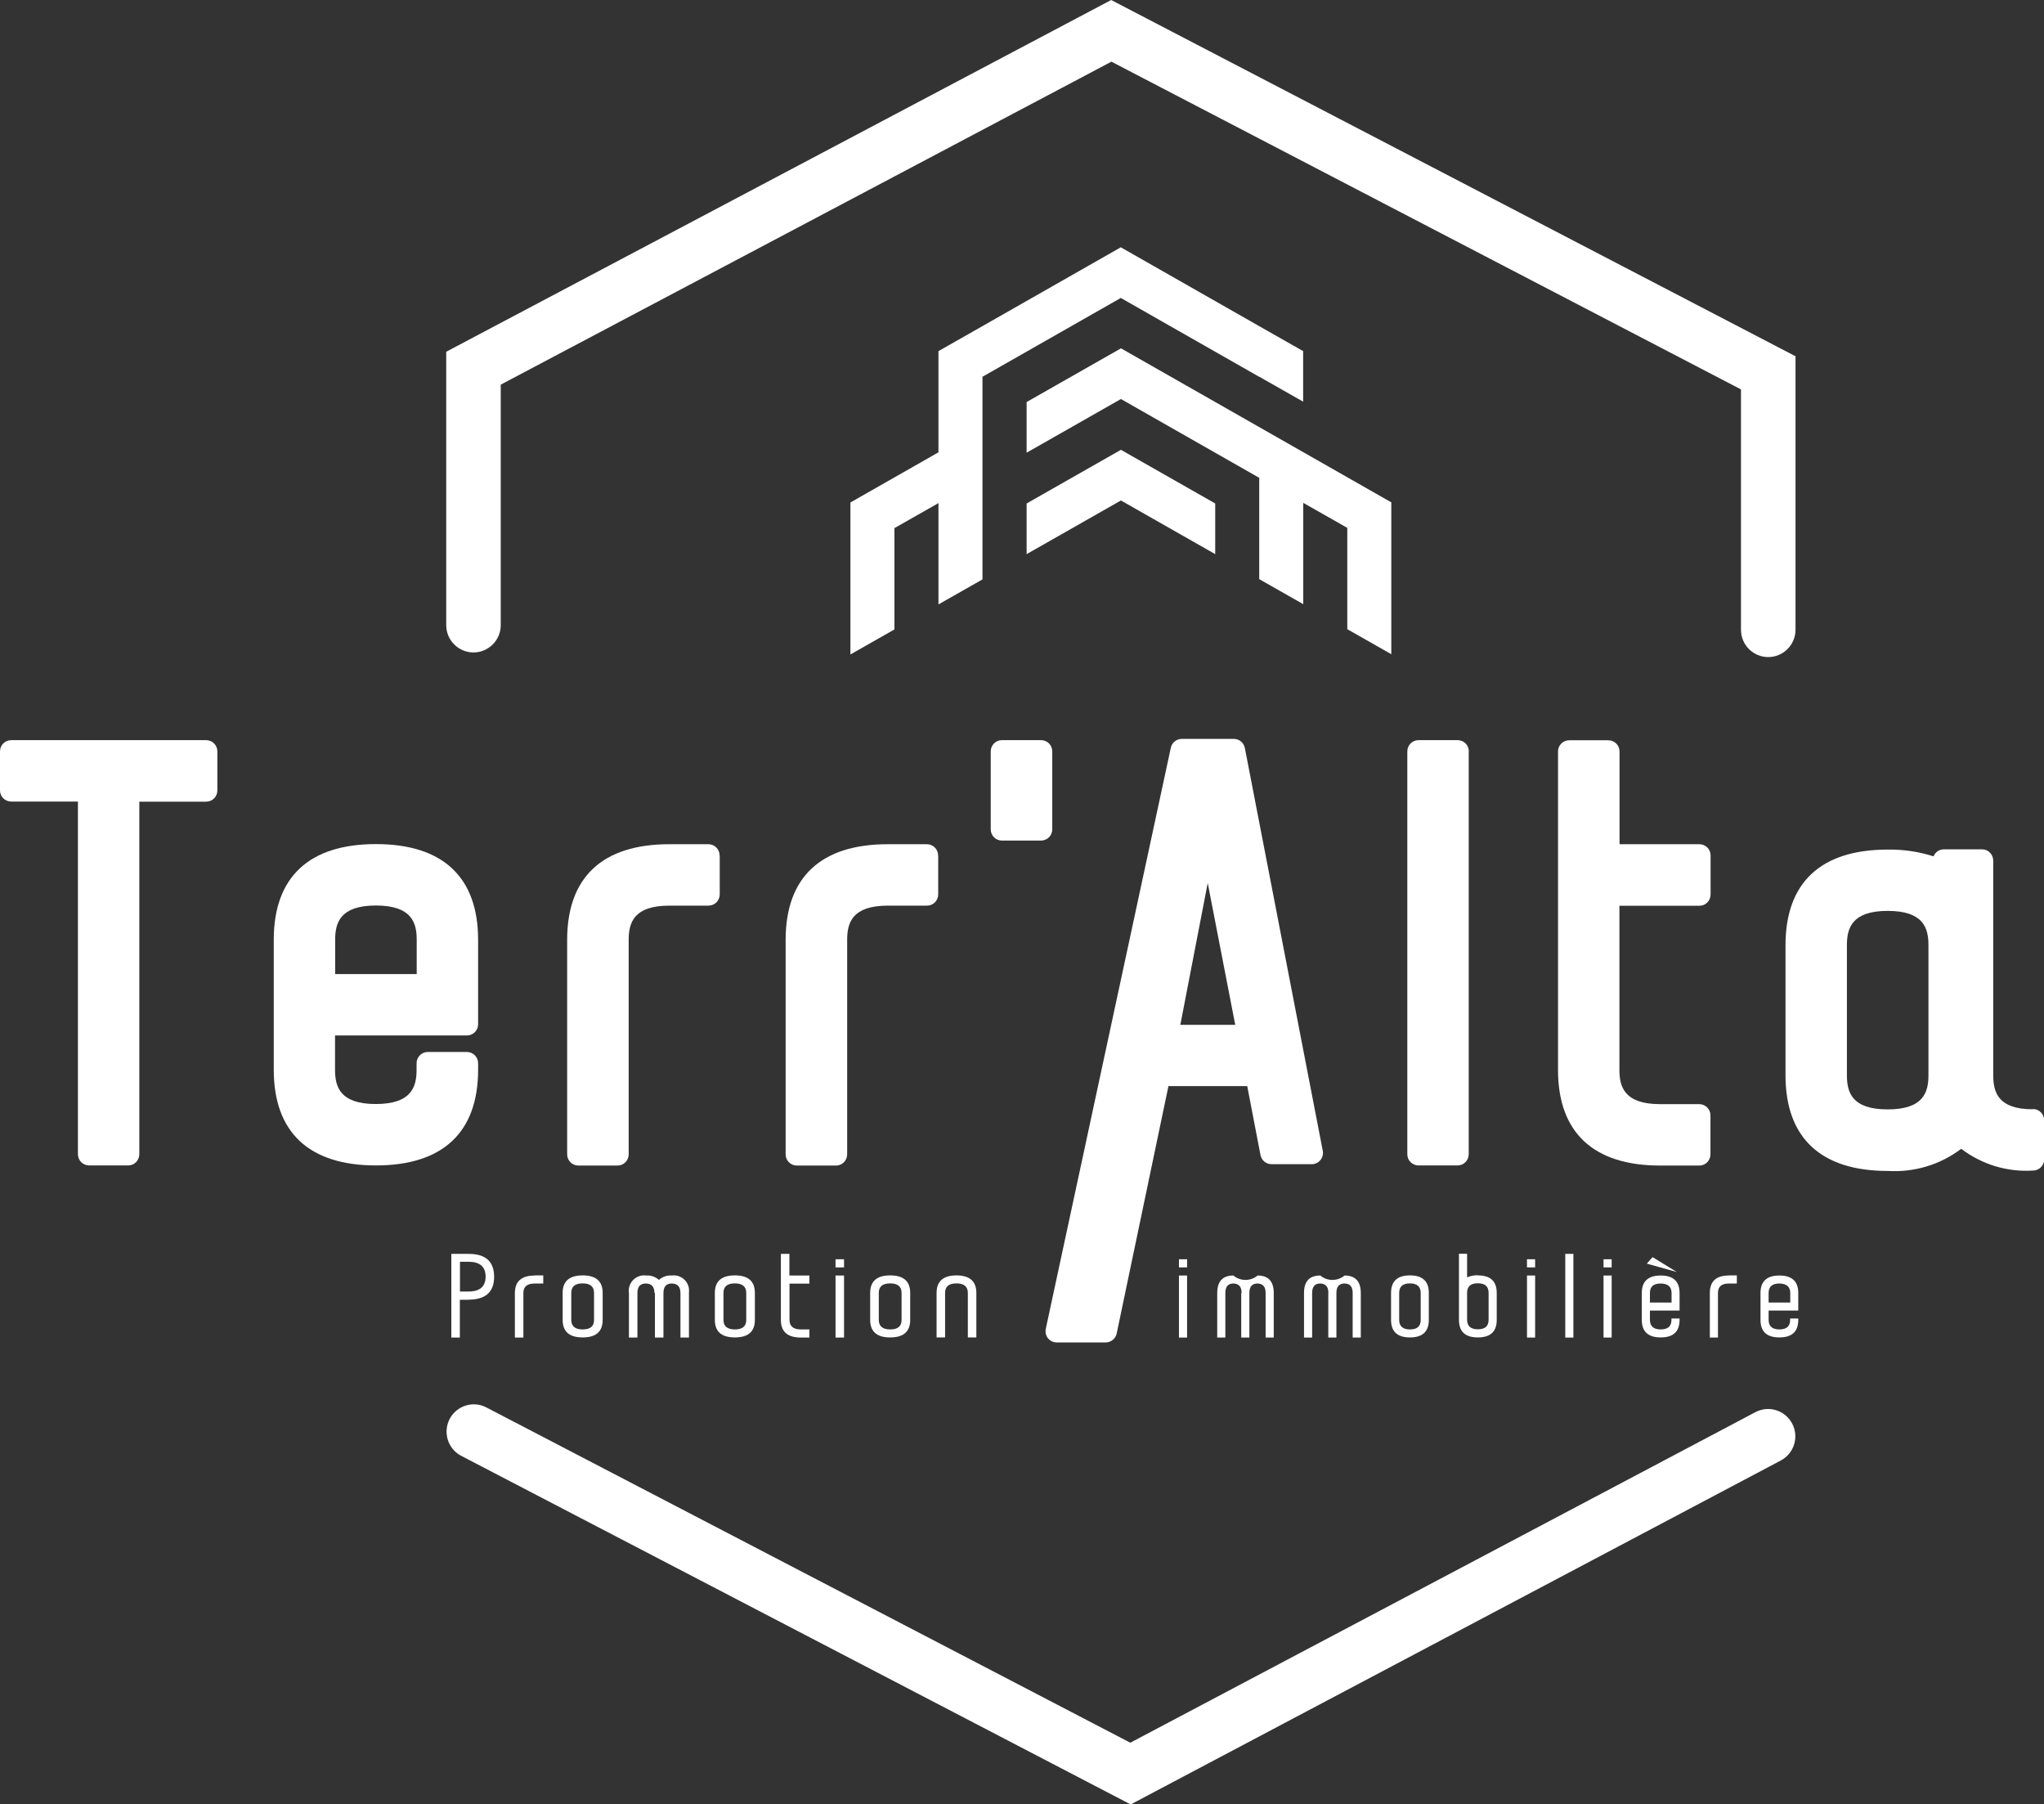 <?xml version="1.0" encoding="UTF-8"?>
<svg id="Calque_2" data-name="Calque 2" xmlns="http://www.w3.org/2000/svg" viewBox="0 0 163.44 144.25">
  <rect x="0" y="0" width="163.44" height="144.25" fill="#333333" stroke="none"/>
  <defs>
    <style>
      .cls-1 {
        fill: #fff;
      }
    </style>
  </defs>
  <g id="Calque_1-2" data-name="Calque 1">
    <g id="Groupe_14" data-name="Groupe 14">
      <path id="Tracé_46" data-name="Tracé 46" class="cls-1" d="m17.38,60.07v3.12c0,.5-.4.9-.9.9h-5.34v28.18c0,.49-.39.9-.89.9,0,0,0,0-.01,0h-3.11c-.5,0-.9-.4-.9-.9v-28.19H.9c-.49,0-.9-.39-.9-.89,0,0,0,0,0-.01v-3.11c0-.5.4-.9.9-.9h15.58c.5,0,.9.4.9.9"/>
      <path id="Tracé_47" data-name="Tracé 47" class="cls-1" d="m37.33,82.78c.49,0,.9-.39.9-.89,0,0,0,0,0-.01v-6.75c0-5.01-2.82-7.65-8.17-7.65s-8.17,2.64-8.17,7.65v10.39c0,5.01,2.83,7.65,8.17,7.65s8.17-2.64,8.17-7.65v-.52c0-.5-.4-.9-.9-.9h-3.12c-.5,0-.9.4-.9.9v.52c0,1.35-.39,2.74-3.26,2.74s-3.26-1.38-3.26-2.74v-2.74h10.53Zm-10.53-7.65c0-1.35.39-2.74,3.26-2.74s3.26,1.38,3.26,2.74v2.74h-6.52v-2.74Z"/>
      <path id="Tracé_48" data-name="Tracé 48" class="cls-1" d="m57.55,68.38v3.12c0,.5-.4.9-.9.9h-3.12c-2.87,0-3.26,1.38-3.26,2.74v17.14c0,.49-.39.9-.89.9,0,0,0,0-.01,0h-3.12c-.5,0-.9-.4-.9-.9v-17.14c0-5.01,2.82-7.65,8.17-7.65h3.12c.5,0,.9.4.9.9"/>
      <path id="Tracé_49" data-name="Tracé 49" class="cls-1" d="m75.02,68.38v3.12c0,.49-.39.9-.89.9,0,0,0,0-.01,0h-3.12c-2.87,0-3.26,1.38-3.26,2.74v17.14c0,.49-.39.9-.89.9,0,0,0,0-.01,0h-3.12c-.49,0-.9-.39-.9-.89,0,0,0,0,0-.01v-17.14c0-5.01,2.82-7.65,8.17-7.65h3.12c.49,0,.9.39.9.89,0,0,0,0,0,.01"/>
      <path id="Tracé_50" data-name="Tracé 50" class="cls-1" d="m84.14,60.07v6.23c0,.5-.4.9-.9.9h-3.12c-.5,0-.9-.4-.9-.9v-6.23c0-.5.4-.9.9-.9h3.12c.5,0,.9.4.9.9"/>
      <path id="Tracé_51" data-name="Tracé 51" class="cls-1" d="m117.44,60.07v32.2c0,.49-.39.9-.89.9,0,0,0,0-.01,0h-3.11c-.49,0-.9-.39-.9-.89,0,0,0,0,0-.01v-32.2c0-.5.4-.9.9-.9h3.12c.5,0,.9.4.9.9"/>
      <path id="Tracé_52" data-name="Tracé 52" class="cls-1" d="m129.49,72.4v13.13c0,1.35.39,2.74,3.26,2.74h3.12c.5,0,.9.4.9.9v3.11c0,.49-.39.9-.89.9,0,0,0,0-.01,0h-3.12c-5.34,0-8.17-2.64-8.17-7.65v-25.45c0-.5.4-.9.9-.9h3.12c.5,0,.9.4.9.9v7.41h6.38c.49,0,.9.39.9.89,0,0,0,0,0,.01v3.12c0,.49-.39.9-.89.9,0,0,0,0-.01,0h-6.38Z"/>
      <path id="Tracé_53" data-name="Tracé 53" class="cls-1" d="m105.77,92l-6.23-32.2c-.08-.42-.45-.73-.88-.73h-4.16c-.42,0-.79.29-.88.71l-10,46.46c-.05.27.01.54.18.75.17.21.43.33.7.33h3.91c.42,0,.79-.29.88-.71l4.14-19.78h6.3l1.06,5.51c.08.42.45.73.88.73h3.22c.27,0,.52-.12.69-.33.17-.21.24-.48.19-.74m-7-10.07h-4.39l2.19-11.34,2.2,11.34Z"/>
      <path id="Tracé_54" data-name="Tracé 54" class="cls-1" d="m162.54,88.68c-2.79,0-3.16-1.38-3.16-2.74v-17.14c0-.49-.39-.9-.89-.9,0,0,0,0-.01,0h-3.04c-.37,0-.7.22-.83.56-1.19-.38-2.43-.56-3.67-.54-5.35,0-8.17,2.64-8.17,7.65v10.39c0,5.01,2.83,7.65,8.17,7.65,2.11.13,4.19-.49,5.88-1.77,1.64,1.25,3.67,1.87,5.73,1.74.49,0,.9-.39.9-.89,0,0,0,0,0-.01v-3.12c0-.49-.39-.9-.89-.9,0,0,0,0-.01,0m-14.87-13.1c0-1.35.39-2.74,3.26-2.74s3.26,1.38,3.26,2.74v10.39c0,1.35-.38,2.74-3.26,2.74s-3.26-1.38-3.26-2.74v-10.39Z"/>
      <path id="Tracé_55" data-name="Tracé 55" class="cls-1" d="m141.39,52.53c-1.2,0-2.18-.98-2.18-2.18v-19.22L88.87,4.93l-48.83,25.82v19.23c0,1.2-.98,2.18-2.18,2.18-1.2,0-2.18-.98-2.18-2.18v-21.86L88.85,0l54.72,28.48v21.87c0,1.2-.98,2.18-2.18,2.18"/>
      <path id="Tracé_56" data-name="Tracé 56" class="cls-1" d="m90.4,144.25l-53.55-27.88c-1.06-.57-1.45-1.9-.88-2.96.56-1.03,1.84-1.44,2.89-.91l51.52,26.82,49.99-26.43c1.07-.56,2.39-.14,2.94.93.55,1.06.15,2.36-.9,2.93l-52.01,27.51Z"/>
      <path id="Tracé_57" data-name="Tracé 57" class="cls-1" d="m100.68,30.11l3.52,2v-4.04l-3.52-2-11.06-6.3-11.06,6.3-3.52,2v8.09l-7.04,4.01v12.15l3.52-2v-8.1l3.52-2v8.1l3.52-2v-16.2l11.06-6.3,11.06,6.3Z"/>
      <path id="Tracé_58" data-name="Tracé 58" class="cls-1" d="m82.09,40.25v4.05l7.54-4.29,7.54,4.29v-4.05l-7.54-4.29-7.54,4.29Z"/>
      <path id="Tracé_59" data-name="Tracé 59" class="cls-1" d="m89.63,27.85l-7.54,4.29v4.05l7.54-4.29,11.06,6.3v8.1l3.52,2v-8.1l3.52,2v8.1l3.52,2v-12.14l-21.61-12.31Z"/>
      <path id="Tracé_60" data-name="Tracé 60" class="cls-1" d="m37.45,103.91h-.68v3.02h-.68v-6.69h1.37c1.37,0,2.05.61,2.05,1.83,0,1.22-.68,1.83-2.05,1.83m-.68-.65h.68c.91,0,1.37-.4,1.37-1.19,0-.79-.46-1.19-1.37-1.19h-.68v2.37Z"/>
      <path id="Tracé_61" data-name="Tracé 61" class="cls-1" d="m42.76,101.96h.68v.65h-.68c-.61,0-.91.25-.91.76v3.56h-.68v-3.56c0-.93.53-1.4,1.6-1.4"/>
      <path id="Tracé_62" data-name="Tracé 62" class="cls-1" d="m46.59,101.96c1.07,0,1.6.47,1.6,1.4v2.16c0,.93-.53,1.4-1.6,1.4s-1.6-.47-1.6-1.4v-2.16c0-.93.53-1.4,1.6-1.4m0,4.32c.61,0,.91-.25.91-.76v-2.16c0-.5-.3-.76-.91-.76s-.91.25-.91.76v2.16c0,.5.3.76.91.76"/>
      <path id="Tracé_63" data-name="Tracé 63" class="cls-1" d="m52.33,103.37c0-.5-.23-.75-.68-.76s-.68.25-.68.76v3.56h-.68v-3.56c-.1-.67.36-1.29,1.03-1.4.11-.02.23-.02.34,0,.38-.03.75.1,1.03.35.28-.25.65-.38,1.03-.35.67-.09,1.29.39,1.37,1.06.01.11.01.23,0,.34v3.56h-.68v-3.56c0-.5-.23-.75-.68-.76s-.68.25-.68.76v3.56h-.68v-3.56Z"/>
      <path id="Tracé_64" data-name="Tracé 64" class="cls-1" d="m58.76,101.96c1.07,0,1.6.47,1.6,1.4v2.16c0,.93-.53,1.4-1.6,1.4s-1.6-.47-1.6-1.4v-2.16c0-.93.53-1.4,1.6-1.4m0,4.32c.61,0,.91-.25.91-.76v-2.16c0-.5-.3-.76-.91-.76s-.91.25-.91.76v2.16c0,.5.3.76.91.76"/>
      <path id="Tracé_65" data-name="Tracé 65" class="cls-1" d="m63.13,102.61v2.91c0,.5.3.76.91.76h.68v.65h-.68c-1.07,0-1.6-.47-1.6-1.4v-5.29h.68v1.73h1.6v.65h-1.6Z"/>
      <path id="Tracé_66" data-name="Tracé 66" class="cls-1" d="m66.81,100.67h.68v.65h-.68v-.65Zm.68,6.26h-.68v-4.96h.68v4.96Z"/>
      <path id="Tracé_67" data-name="Tracé 67" class="cls-1" d="m71.18,101.96c1.07,0,1.6.47,1.6,1.4v2.16c0,.93-.53,1.4-1.6,1.4s-1.6-.47-1.6-1.4v-2.16c0-.93.53-1.4,1.6-1.4m0,4.32c.61,0,.91-.25.91-.76v-2.16c0-.5-.3-.76-.91-.76s-.91.25-.91.76v2.16c0,.5.3.76.91.76"/>
      <path id="Tracé_68" data-name="Tracé 68" class="cls-1" d="m76.47,101.96c1.07,0,1.6.47,1.6,1.4v3.56h-.68v-3.56c0-.5-.3-.76-.91-.76s-.91.25-.91.76v3.56h-.68v-3.56c0-.93.53-1.4,1.6-1.4"/>
      <path id="Tracé_69" data-name="Tracé 69" class="cls-1" d="m94.27,100.67h.65v.65h-.65v-.65Zm.65,6.26h-.65v-4.96h.65v4.96Z"/>
      <path id="Tracé_70" data-name="Tracé 70" class="cls-1" d="m99.28,103.37c0-.5-.22-.75-.65-.76s-.65.25-.65.76v3.56h-.65v-3.56c0-.93.43-1.4,1.29-1.4.56.47,1.38.47,1.94,0,.86,0,1.29.47,1.29,1.4v3.56h-.65v-3.56c0-.5-.22-.75-.65-.76-.43,0-.65.25-.65.76v3.56h-.65v-3.56Z"/>
      <path id="Tracé_71" data-name="Tracé 71" class="cls-1" d="m106.22,103.37c0-.5-.22-.75-.65-.76s-.65.25-.65.76v3.56h-.65v-3.56c0-.93.43-1.4,1.3-1.4.56.47,1.38.47,1.94,0,.87,0,1.3.47,1.3,1.4v3.56h-.65v-3.56c0-.5-.21-.76-.65-.76s-.65.25-.65.76v3.56h-.65v-3.56Z"/>
      <path id="Tracé_72" data-name="Tracé 72" class="cls-1" d="m112.74,101.96c1.01,0,1.51.47,1.51,1.4v2.16c0,.93-.5,1.4-1.51,1.4s-1.51-.47-1.51-1.4v-2.16c0-.93.5-1.4,1.51-1.4m0,4.32c.58,0,.86-.25.86-.76v-2.16c0-.5-.29-.76-.86-.76s-.86.25-.86.76v2.16c0,.5.29.76.86.76"/>
      <path id="Tracé_73" data-name="Tracé 73" class="cls-1" d="m118.17,101.96c1.01,0,1.51.47,1.51,1.4v2.16c0,.93-.5,1.4-1.51,1.4s-1.51-.47-1.51-1.4v-5.29h.65v1.89c.27-.12.57-.18.86-.17m0,4.32c.58,0,.86-.25.86-.76v-2.16c0-.5-.29-.76-.86-.76s-.86.25-.86.76v2.16c0,.5.29.76.86.76"/>
      <path id="Tracé_74" data-name="Tracé 74" class="cls-1" d="m122.1,100.67h.65v.65h-.65v-.65Zm.65,6.26h-.65v-4.96h.65v4.96Z"/>
      <rect id="Rectangle_16" data-name="Rectangle 16" class="cls-1" x="125.16" y="100.24" width=".65" height="6.69"/>
      <path id="Tracé_75" data-name="Tracé 75" class="cls-1" d="m128.22,100.67h.65v.65h-.65v-.65Zm.65,6.26h-.65v-4.96h.65v4.96Z"/>
      <path id="Tracé_76" data-name="Tracé 76" class="cls-1" d="m131.28,103.37c0-.93.5-1.4,1.51-1.4s1.51.47,1.51,1.4v1.4h-2.37v.75c0,.5.29.76.86.76s.86-.25.86-.76v-.11h.65v.11c0,.93-.5,1.4-1.51,1.4s-1.51-.47-1.51-1.4v-2.15Zm1.51-.76c-.58,0-.86.25-.86.76v.76h1.73v-.76c0-.5-.29-.75-.86-.76"/>
      <path id="Tracé_77" data-name="Tracé 77" class="cls-1" d="m138.23,101.96h.65v.65h-.65c-.57,0-.86.25-.86.76v3.56h-.65v-3.56c0-.93.5-1.4,1.51-1.4"/>
      <path id="Tracé_78" data-name="Tracé 78" class="cls-1" d="m140.77,103.37c0-.93.5-1.4,1.51-1.4s1.51.47,1.51,1.4v1.4h-2.37v.75c0,.5.29.76.86.76s.86-.25.86-.76v-.11h.65v.11c0,.93-.5,1.4-1.51,1.4s-1.51-.47-1.51-1.4v-2.15Zm1.51-.76c-.57,0-.86.25-.86.76v.76h1.73v-.76c0-.5-.29-.75-.86-.76"/>
      <path id="Tracé_79" data-name="Tracé 79" class="cls-1" d="m134.08,101.69l-2.4-.67.46-.52,1.94,1.19Z"/>
    </g>
  </g>
</svg>
